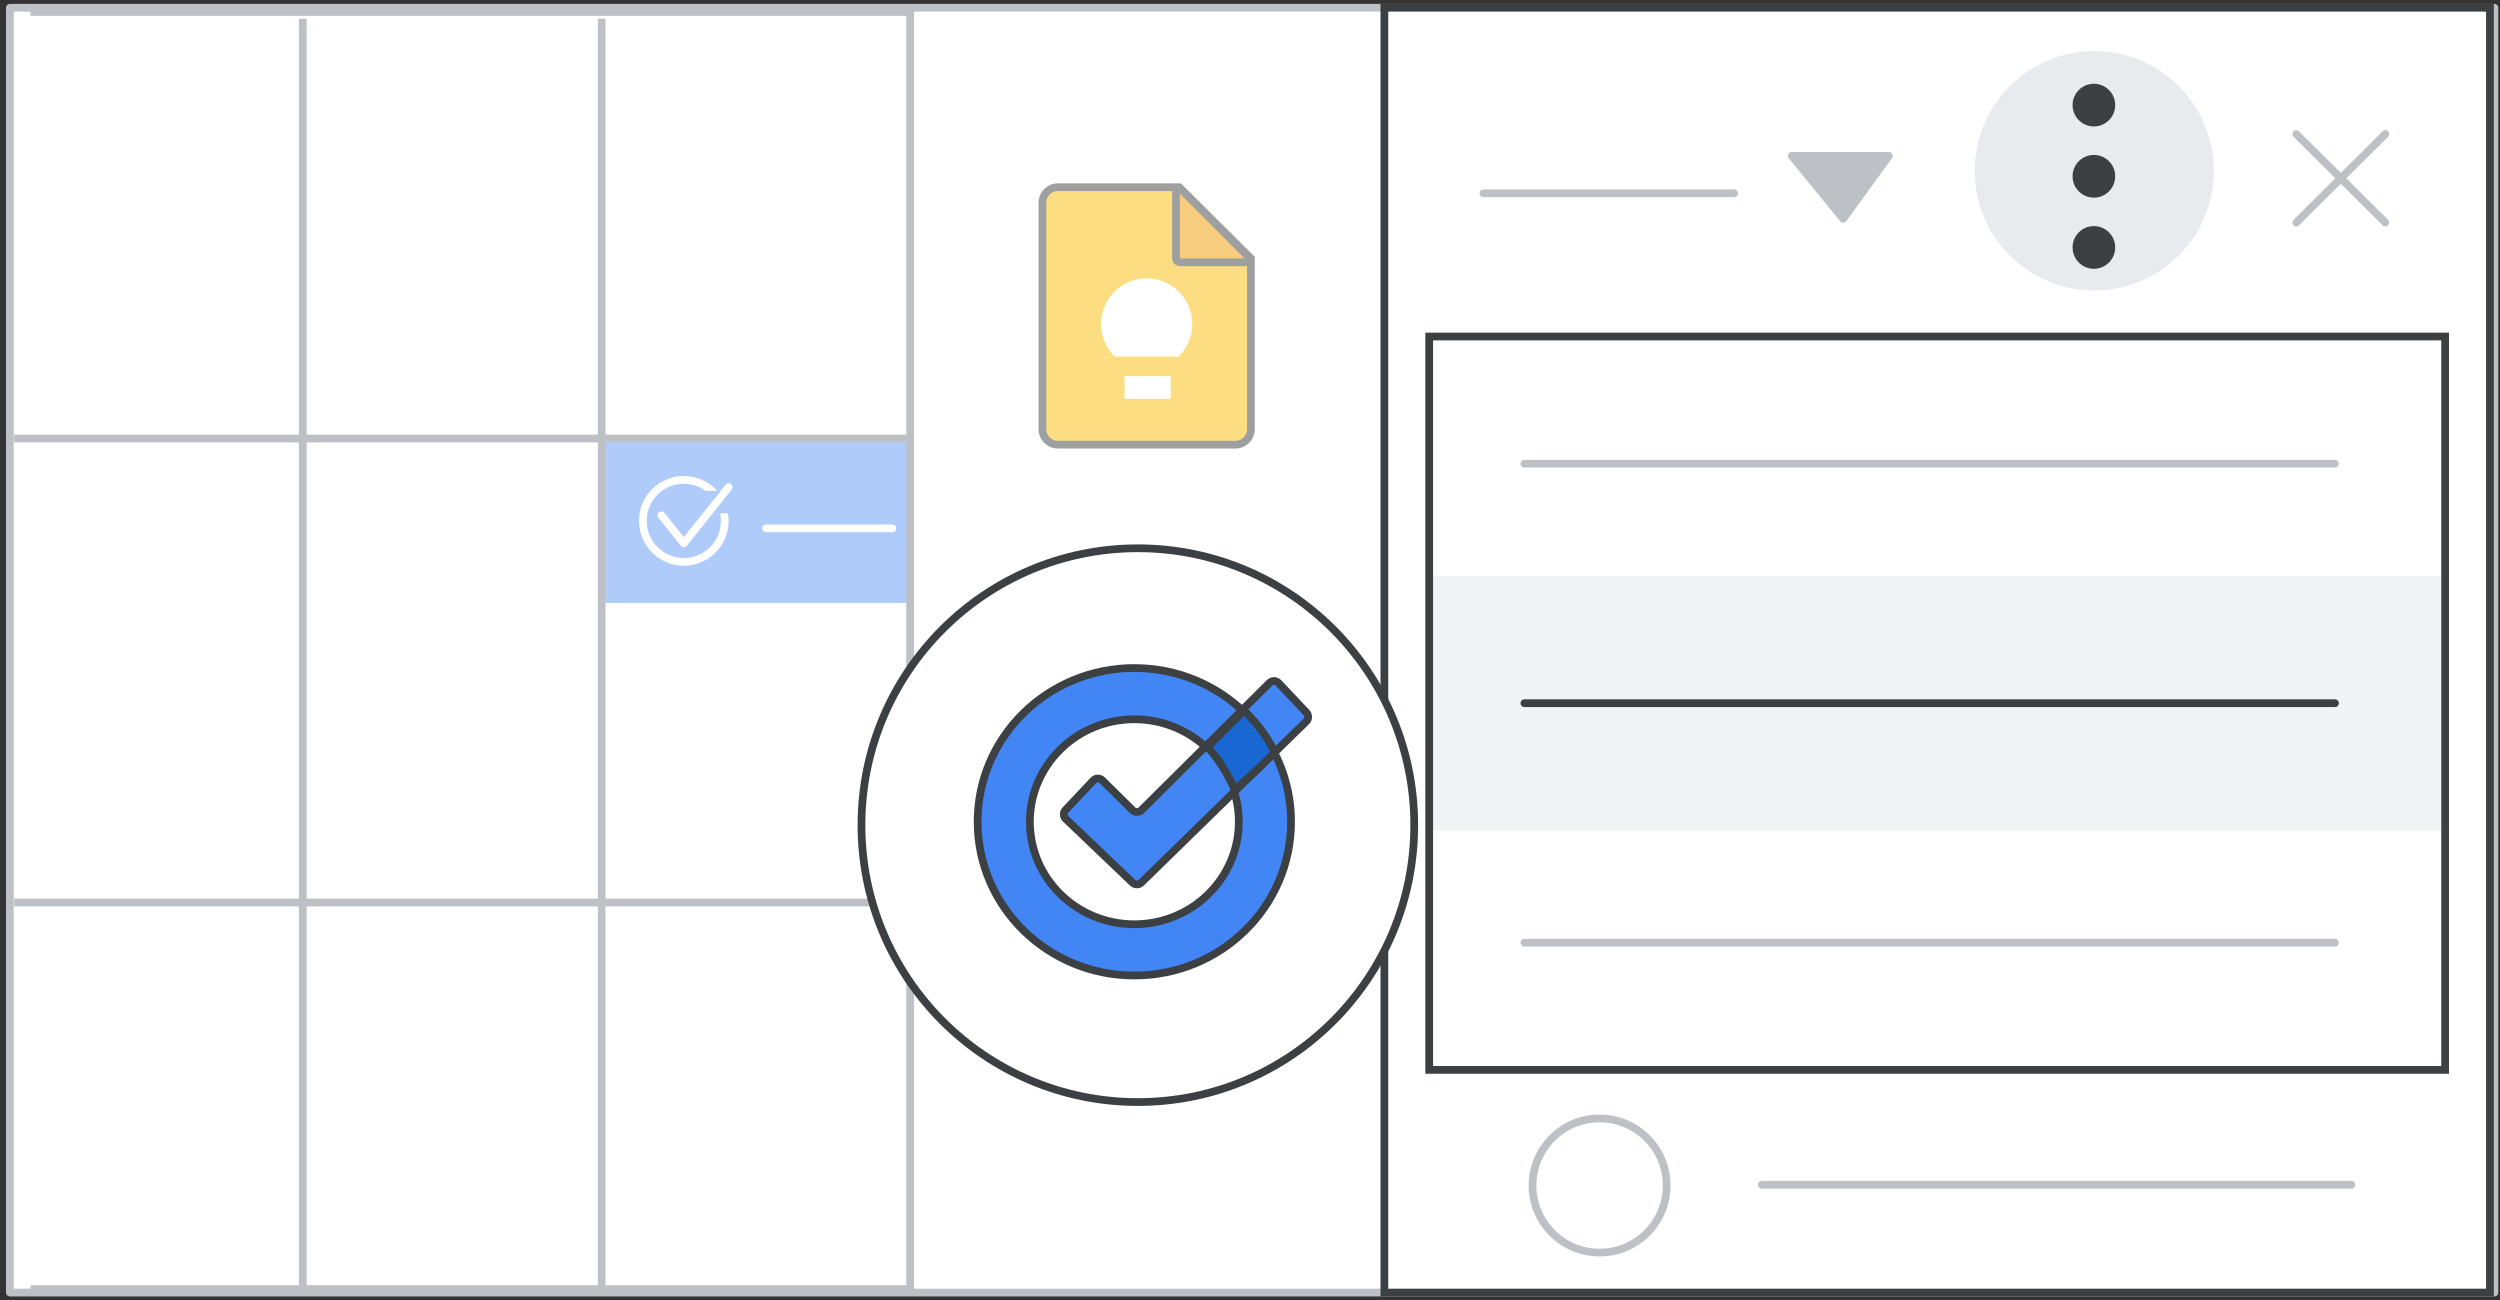 <svg width="323" height="168" viewBox="0 0 323 168" fill="none" xmlns="http://www.w3.org/2000/svg">
<rect x="0" y="0" width="323" height="168" fill="#333333" stroke="none"/>
<g id="calendar-move-reminders-to-tasks">
<g id="calendar-move-reminders-to-tasks_2">
<rect id="bg" x="1.277" y="1" width="321" height="166" fill="white"/>
<g id="calendar grid">
<rect id="Rectangle" x="77.697" y="56.627" width="40" height="21.271" fill="#AECBFA"/>
<g id="tasks white logo">
<path id="Oval" d="M93.639 67.295C93.639 70.224 91.27 72.596 88.348 72.596C85.427 72.596 83.058 70.224 83.058 67.295C83.058 64.367 85.427 61.994 88.348 61.994C91.27 61.994 93.639 64.367 93.639 67.295Z" stroke="white"/>
<rect id="Rectangle_2" x="91.244" y="63.428" width="2.895" height="2.901" fill="#AECBFA"/>
<path id="checkmark" d="M85.453 66.57L88.349 70.196L94.139 62.944" stroke="white" stroke-linecap="round" stroke-linejoin="round"/>
</g>
<path id="Line 5" d="M98.965 68.262H115.278" stroke="white" stroke-linecap="round" stroke-linejoin="round"/>
<path id="Line 4" d="M2.335 56.66H117.035" stroke="#BDC1C6" stroke-linecap="square"/>
<path id="Line 4_2" d="M2.335 116.605H117.035" stroke="#BDC1C6" stroke-linecap="square"/>
<path id="Line" d="M39.127 2.923V166.546" stroke="#BDC1C6" stroke-linecap="square"/>
<path id="Line_2" d="M77.732 2.923V166.546" stroke="#BDC1C6" stroke-linecap="square"/>
</g>
<path id="calendar border" d="M3.936 1.548H117.587V166.548H3.936" stroke="#BDC1C6"/>
<g id="right sidebar">
<g id="Keep icon - illustrated" opacity="0.5">
<path id="Rectangle_3" fill-rule="evenodd" clip-rule="evenodd" d="M134.683 26.183C134.683 25.079 135.579 24.183 136.683 24.183H152.358L161.617 33.389V55.454C161.617 56.559 160.721 57.454 159.617 57.454H136.683C135.579 57.454 134.683 56.559 134.683 55.454V26.183Z" fill="#FBBC04" stroke="#3C4043"/>
<path id="Path 5" d="M160.796 33.891C160.998 33.891 161.18 33.77 161.258 33.583C161.335 33.396 161.293 33.181 161.15 33.038L152.791 24.661C152.648 24.518 152.433 24.475 152.246 24.552C152.059 24.63 151.937 24.812 151.937 25.015V33.391C151.937 33.524 151.99 33.651 152.084 33.745C152.177 33.839 152.305 33.891 152.437 33.891H160.796Z" fill="#F29900" stroke="#3C4043" stroke-linejoin="round"/>
<rect id="Rectangle_4" x="145.288" y="48.592" width="5.959" height="2.946" fill="white"/>
<path id="Ellipse 11" d="M154.042 41.858C154.042 43.507 153.365 44.997 152.273 46.067C152.273 46.067 149.755 46.067 148.15 46.067C146.545 46.067 143.1 46.067 144.027 46.067C142.935 44.997 142.258 43.507 142.258 41.858C142.258 38.604 144.896 35.967 148.15 35.967C151.404 35.967 154.042 38.604 154.042 41.858Z" fill="white"/>
</g>
<rect id="border" x="1.277" y="1" width="321" height="166" stroke="#BDC1C6" stroke-linejoin="round"/>
<rect id="Rectangle_5" x="178.862" y="1" width="142.84" height="166" fill="white" stroke="#3C4043"/>
<g id="Group 2">
<g id="Radio">
<circle id="Oval_2" cx="206.667" cy="153.167" r="8.667" stroke="#BDC1C6"/>
</g>
</g>
<g id="more">
<ellipse id="Oval_3" cx="270.584" cy="22.072" rx="15.442" ry="15.47" fill="#E8EAED"/>
</g>
<g id="Group 3">
<ellipse id="Oval_4" cx="147.012" cy="106.611" rx="35.71" ry="35.774" fill="white" stroke="#3C4043"/>
</g>
<rect id="Rectangle_6" x="184.653" y="74.416" width="131.258" height="32.873" fill="#F1F3F4"/>
<rect id="Rectangle_7" x="184.653" y="43.476" width="131.258" height="94.753" stroke="#3C4043"/>
<g id="Icons/close">
<g id="Group">
<path id="Line 8" d="M296.683 17.326L308.184 28.753" stroke="#BDC1C6" stroke-linecap="round"/>
<path id="Line 8_2" d="M308.184 17.326L296.683 28.753" stroke="#BDC1C6" stroke-linecap="round"/>
</g>
</g>
<g id="Group 2_2">
<g id="Group 4">
<g id="Icons/arrow-expand-sm">
<path id="Path 4" fill-rule="evenodd" clip-rule="evenodd" d="M231.496 20.139H244.043L238.139 28.272L231.496 20.139Z" fill="#BDC1C6" stroke="#BDC1C6" stroke-linecap="round" stroke-linejoin="round"/>
</g>
</g>
<g id="Frame 1">
<g id="UI/line-light-grey">
<path id="Line 5_2" d="M227.64 153.069H303.807" stroke="#BDC1C6" stroke-linecap="round" stroke-linejoin="round"/>
</g>
<g id="UI/line-light-grey_2">
<path id="Line 5_3" d="M196.951 59.913H301.681" stroke="#BDC1C6" stroke-linecap="round" stroke-linejoin="round"/>
</g>
<g id="UI/line-light-grey_3">
<path id="Line 5_4" d="M196.951 121.792H301.681" stroke="#BDC1C6" stroke-linecap="round" stroke-linejoin="round"/>
</g>
<g id="UI/line-light-grey_4">
<path id="Line 5_5" d="M196.951 90.852H301.681" stroke="#3C4043" stroke-linecap="round" stroke-linejoin="round"/>
</g>
<g id="UI/line-light-grey_5">
<path id="Line 5_6" d="M191.665 24.973H224.036" stroke="#BDC1C6" stroke-linecap="round" stroke-linejoin="round"/>
</g>
</g>
</g>
<g id="Icons/menu-more-dark-grey">
<ellipse id="Oval_5" cx="270.53" cy="13.58" rx="2.754" ry="2.759" fill="#3C4043"/>
<ellipse id="Oval_6" cx="270.53" cy="22.776" rx="2.754" ry="2.759" fill="#3C4043"/>
<ellipse id="Oval_7" cx="270.53" cy="31.971" rx="2.754" ry="2.759" fill="#3C4043"/>
</g>
</g>
</g>
<g id="Tasks icon: 42 illustrated">
<circle id="Oval_8" cx="146.173" cy="106.172" r="14.897" fill="white"/>
<path id="Path 2" fill-rule="evenodd" clip-rule="evenodd" d="M137.661 104.653C137.354 104.978 137.368 105.489 137.691 105.797L146.33 114.044C146.646 114.346 147.145 114.343 147.458 114.038L168.773 93.206C169.09 92.897 169.1 92.391 168.796 92.069L165.189 88.241C164.875 87.909 164.35 87.9 164.026 88.222L147.468 104.673C147.152 104.987 146.642 104.988 146.325 104.675L142.42 100.814C142.096 100.494 141.571 100.503 141.259 100.835L137.661 104.653Z" fill="white" stroke="white" stroke-width="0.812"/>
<g id="Combined Shape">
<path fill-rule="evenodd" clip-rule="evenodd" d="M146.557 126.035C157.739 126.035 166.804 117.142 166.804 106.173C166.804 95.203 157.739 86.311 146.557 86.311C135.375 86.311 126.31 95.203 126.31 106.173C126.31 117.142 135.375 126.035 146.557 126.035ZM146.557 119.414C154.012 119.414 160.055 113.486 160.055 106.173C160.055 98.859 154.012 92.931 146.557 92.931C139.102 92.931 133.059 98.859 133.059 106.173C133.059 113.486 139.102 119.414 146.557 119.414Z" fill="#4285F4"/>
<path d="M166.304 106.173C166.304 116.857 157.472 125.535 146.557 125.535V126.535C158.006 126.535 167.304 117.427 167.304 106.173H166.304ZM146.557 86.811C157.472 86.811 166.304 95.488 166.304 106.173H167.304C167.304 94.918 158.006 85.811 146.557 85.811V86.811ZM126.81 106.173C126.81 95.488 135.642 86.811 146.557 86.811V85.811C135.108 85.811 125.81 94.918 125.81 106.173H126.81ZM146.557 125.535C135.642 125.535 126.81 116.857 126.81 106.173H125.81C125.81 117.427 135.108 126.535 146.557 126.535V125.535ZM159.555 106.173C159.555 113.2 153.745 118.914 146.557 118.914V119.914C154.279 119.914 160.555 113.771 160.555 106.173H159.555ZM146.557 93.431C153.745 93.431 159.555 99.145 159.555 106.173H160.555C160.555 98.574 154.279 92.431 146.557 92.431V93.431ZM133.559 106.173C133.559 99.145 139.369 93.431 146.557 93.431V92.431C138.835 92.431 132.559 98.574 132.559 106.173H133.559ZM146.557 118.914C139.369 118.914 133.559 113.2 133.559 106.173H132.559C132.559 113.771 138.835 119.914 146.557 119.914V118.914Z" fill="#3C4043"/>
</g>
<path id="Path 2_2" fill-rule="evenodd" clip-rule="evenodd" d="M137.661 104.653C137.354 104.978 137.368 105.489 137.691 105.797L146.33 114.044C146.646 114.346 147.145 114.343 147.458 114.038L168.773 93.206C169.09 92.897 169.1 92.391 168.796 92.069L165.189 88.241C164.875 87.909 164.35 87.9 164.026 88.222L147.468 104.673C147.152 104.987 146.642 104.988 146.325 104.675L142.42 100.814C142.096 100.494 141.571 100.503 141.259 100.835L137.661 104.653Z" fill="#4285F4" stroke="#3C4043"/>
<path id="Rectangle 14" d="M160.7 91.8C160.7 91.8 163.2 94 164.7 97.2C164.7 97.2 162 100 159.5 102C158 98.5 156 96.517 156 96.517L160.7 91.8Z" fill="#1967D2" stroke="#3C4043"/>
</g>
</g>
</svg>
